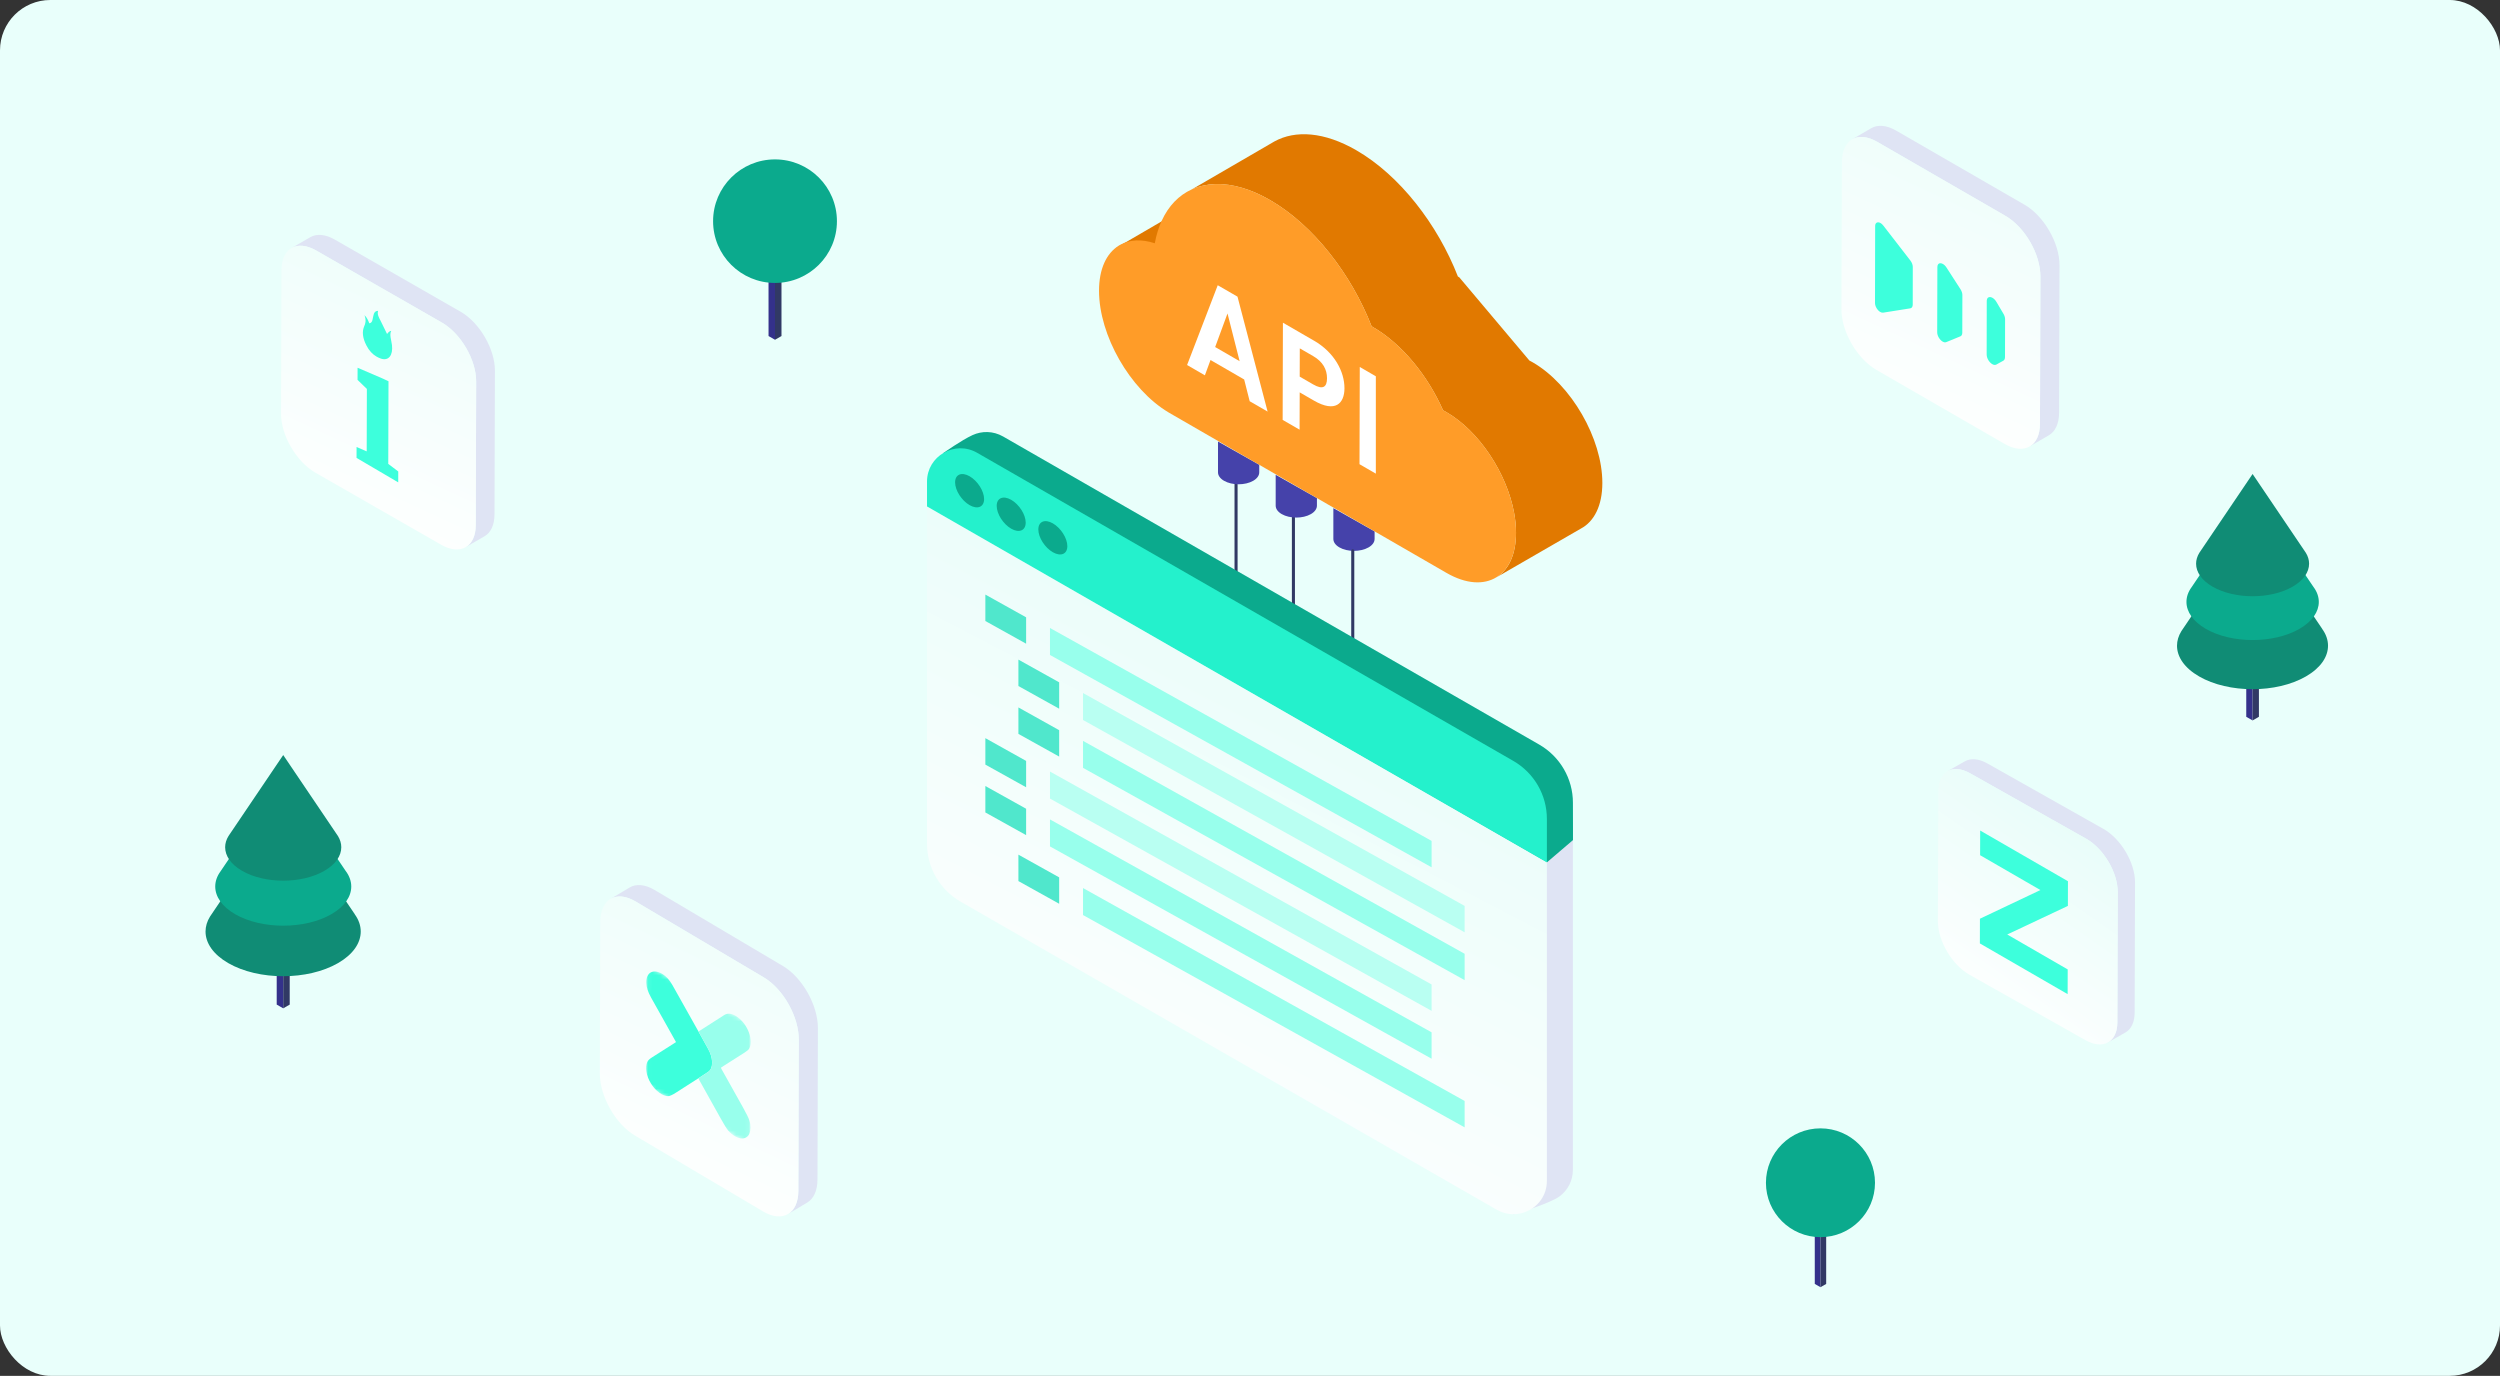 <svg width="596" height="328" viewBox="0 0 596 328" fill="none" xmlns="http://www.w3.org/2000/svg">
<rect x="0" y="0" width="596" height="328" fill="#333333" stroke="none"/>
<rect width="596" height="328" rx="12" fill="url(#paint0_linear_1537_8542)"/>
<path d="M327.704 126.683L317.872 121.133V128.492C317.872 129.218 318.352 129.946 319.311 130.5C321.23 131.608 324.343 131.608 326.265 130.5C327.226 129.946 327.704 129.22 327.704 128.492V126.683Z" fill="#4542AA"/>
<path d="M278.034 52.135C278.025 52.156 278.013 52.179 278.004 52.2C277.119 54.135 276.443 56.318 275.998 58.732C272.17 57.467 268.737 57.658 266.027 59.129L278.034 52.135Z" fill="#E17900"/>
<path d="M322.498 168.818C322.297 168.818 322.132 168.654 322.132 168.453V131.323C322.132 131.122 322.297 130.958 322.498 130.958C322.699 130.958 322.863 131.122 322.863 131.323V168.453C322.863 168.654 322.699 168.818 322.498 168.818Z" fill="#313965"/>
<path d="M294.675 151.391C294.474 151.391 294.31 151.227 294.31 151.026V115.453C294.31 115.252 294.474 115.087 294.675 115.087C294.876 115.087 295.041 115.252 295.041 115.453V151.026C295.041 151.227 294.876 151.391 294.675 151.391Z" fill="#313965"/>
<path d="M308.351 160.807C308.15 160.807 307.985 160.643 307.985 160.442V123.395C307.985 123.194 308.15 123.03 308.351 123.03C308.552 123.03 308.716 123.194 308.716 123.395V160.442C308.716 160.643 308.552 160.807 308.351 160.807Z" fill="#313965"/>
<path d="M313.955 118.743L304.122 113.193V120.552C304.122 121.277 304.603 122.005 305.561 122.56C307.481 123.668 310.594 123.668 312.516 122.56C313.477 122.005 313.955 121.28 313.955 120.552V118.743Z" fill="#4542AA"/>
<path d="M300.204 110.805L290.371 105.255V112.614C290.371 113.34 290.852 114.068 291.81 114.622C293.73 115.73 296.843 115.73 298.765 114.622C299.726 114.068 300.204 113.342 300.204 112.614V110.805Z" fill="#4542AA"/>
<path d="M365.403 86.386C365.136 86.231 364.867 86.082 364.602 85.947L347.876 66.095C347.77 66.034 347.667 65.978 347.564 65.919C342.723 53.49 333.691 41.794 323.349 35.822C315.735 31.424 308.831 30.951 303.789 33.738L303.347 33.993C303.347 33.993 303.335 34.001 303.33 34.006L284.125 45.162C287.499 43.623 291.615 43.441 296.162 44.794C298.185 45.395 300.29 46.3 302.457 47.523C302.563 47.579 302.668 47.643 302.774 47.702C313.114 53.674 322.145 65.367 326.987 77.798C327.092 77.857 327.193 77.914 327.298 77.975C334.248 81.986 340.377 89.563 344.027 97.827C344.292 97.966 344.561 98.114 344.828 98.266C352.619 102.766 359.16 112.744 360.942 122.133C361.258 123.79 361.422 125.425 361.422 127.009C361.422 132.154 359.667 135.812 356.809 137.604L376.886 126.014C380.039 124.342 382 120.566 382 115.129C382 104.544 374.569 91.676 365.403 86.383V86.386Z" fill="#E17900"/>
<path d="M361.427 126.987C361.427 132.132 359.671 135.79 356.813 137.582L356.786 137.599H356.779C353.758 139.477 349.52 139.278 344.83 136.57L278.54 98.297V98.293C269.382 92.823 262.008 79.939 262.008 69.319C262.005 64.112 263.78 60.408 266.668 58.589L267.117 58.327L267.129 58.322C269.35 57.118 272.164 56.959 275.302 57.995C275.667 56.02 276.221 54.23 276.947 52.642C276.954 52.624 276.964 52.605 276.971 52.588C278.589 49.067 281.051 46.542 284.122 45.145C284.122 45.145 284.122 45.145 284.127 45.145C287.5 43.605 291.616 43.424 296.164 44.777C298.088 45.349 300.089 46.197 302.143 47.332C302.251 47.388 302.354 47.449 302.459 47.506C302.565 47.562 302.67 47.626 302.776 47.685C313.116 53.656 322.147 65.35 326.989 77.781C327.094 77.84 327.194 77.896 327.3 77.958C334.25 81.968 340.378 89.546 344.029 97.81C344.293 97.949 344.563 98.096 344.83 98.248C352.621 102.749 359.161 112.727 360.944 122.116C361.26 123.773 361.424 125.408 361.424 126.992L361.427 126.987Z" fill="#FF9C28"/>
<g clip-path="url(#clip0_1537_8542)">
<path d="M289.691 82.742L292.638 74.728L295.528 86.109L289.698 82.734M295.019 70.721L290.308 68L283 87.021L287.245 89.477L288.586 85.829L296.611 90.468L297.924 95.652L302.198 98.122L295.019 70.721Z" fill="white"/>
<path d="M309.849 89.793L309.871 83.05L313.076 84.903C315.357 86.224 316.368 88.069 316.361 90.195C316.354 92.32 315.343 92.966 313.062 91.645L309.857 89.793M313.263 81.219L305.848 76.933L305.783 100.104L309.821 102.438L309.849 93.541L313.227 95.494C318.419 98.496 320.506 96.112 320.52 92.593C320.535 88.572 318.118 84.027 313.27 81.219" fill="white"/>
<path d="M328.208 89.829L324.17 87.488L324.106 110.666L328.143 113L328.208 89.829Z" fill="white"/>
</g>
<g clip-path="url(#clip1_1537_8542)">
<path d="M360.799 289.476L234.695 211.863C229.728 209.007 225.427 210.493 225.427 204.78L225.739 127.334L374.975 199.667V278.876C374.975 281.524 373.727 283.737 371.88 285.157C369.468 287.004 360.799 289.485 360.799 289.485V289.476Z" fill="#DFE4F4"/>
<path d="M223.21 132.53L224.947 107.97C224.947 107.97 229.189 104.955 231.854 103.727C234.063 102.716 236.745 102.691 239.156 104.069L366.947 177.505C371.914 180.362 374.984 185.642 374.984 191.356L375.009 200.269L368.777 205.59L223.21 132.53Z" fill="#0BAA8D"/>
<path d="M368.777 205.515V281.532C368.777 284.874 366.786 287.538 364.105 288.75C361.895 289.752 359.222 289.777 356.819 288.399L229.028 214.971C224.061 212.114 221 206.843 221 201.129V120.459L368.777 205.515Z" fill="url(#paint1_linear_1537_8542)"/>
<path d="M250.315 156.148V149.712L341.291 200.47V206.762L250.315 156.148Z" fill="#98FFEC"/>
<path d="M258.192 171.648V165.212L349.168 215.97V222.262L258.192 171.648Z" fill="#B9FFF2"/>
<path d="M258.192 183.06V176.624L349.168 227.381V233.664L258.192 183.06Z" fill="#98FFEC"/>
<path d="M250.315 190.384V183.938L341.291 234.696V240.988L250.315 190.384Z" fill="#B9FFF2"/>
<path d="M250.315 201.786V195.35L341.291 246.108V252.4L250.315 201.786Z" fill="#98FFEC"/>
<path d="M258.192 218.148V211.712L349.168 262.47V268.762L258.192 218.148Z" fill="#98FFEC"/>
<path d="M244.626 153.458V147.166L234.91 141.748V148.05L244.626 153.458Z" fill="#50E7CC"/>
<path d="M252.505 168.958V162.666L242.788 157.248V163.55L252.505 168.958Z" fill="#50E7CC"/>
<path d="M252.505 180.37V174.078L242.788 168.651V174.962L252.505 180.37Z" fill="#50E7CC"/>
<path d="M244.626 187.684V181.402L234.91 175.975V182.286L244.626 187.684Z" fill="#50E7CC"/>
<path d="M244.626 199.096V192.804L234.91 187.386V193.688L244.626 199.096Z" fill="#50E7CC"/>
<path d="M252.505 215.458V209.166L242.788 203.749V210.05L252.505 215.458Z" fill="#50E7CC"/>
<path d="M368.777 195.231V205.59L221 120.735V114.812C221 108.705 227.637 104.896 232.949 107.945L360.74 181.381C365.716 184.238 368.777 189.509 368.777 195.223V195.231Z" fill="#24F1CC"/>
<path d="M247.538 126.223C247.538 128.127 249.09 130.558 250.996 131.653C252.91 132.747 254.453 132.095 254.453 130.199C254.453 128.303 252.901 125.864 250.996 124.769C249.081 123.675 247.538 124.327 247.538 126.223Z" fill="#0BAA8D"/>
<path d="M237.612 120.609C237.612 122.514 239.164 124.945 241.07 126.039C242.984 127.134 244.527 126.482 244.527 124.586C244.527 122.69 242.976 120.25 241.07 119.156C239.156 118.062 237.612 118.713 237.612 120.609Z" fill="#0BAA8D"/>
<path d="M227.695 114.996C227.695 116.9 229.246 119.331 231.152 120.426C233.067 121.52 234.61 120.868 234.61 118.972C234.61 117.076 233.058 114.637 231.152 113.542C229.238 112.448 227.695 113.099 227.695 114.996Z" fill="#0BAA8D"/>
</g>
<g clip-path="url(#clip2_1537_8542)">
<path d="M186.657 230.299L156.06 212.176C153.739 210.801 151.63 210.668 150.104 211.579L145.544 214.302C147.07 213.391 149.17 213.524 151.501 214.9L182.088 233.013C186.722 235.755 190.45 242.397 190.431 247.843L190.329 283.899C190.329 286.603 189.386 288.51 187.888 289.412L192.448 286.688C193.955 285.797 194.88 283.889 194.889 281.176L194.991 245.12C195.01 239.674 191.273 233.032 186.648 230.29L186.657 230.299Z" fill="#DFE4F4"/>
<path d="M182.088 233.013C186.722 235.755 190.449 242.397 190.431 247.843L190.329 283.899C190.311 289.345 186.555 291.556 181.931 288.814L151.343 270.701C146.718 267.959 142.982 261.317 143 255.87L143.102 219.815C143.111 214.359 146.876 212.158 151.5 214.9L182.088 233.013Z" fill="url(#paint2_linear_1537_8542)"/>
<g clip-path="url(#clip3_1537_8542)">
<mask id="mask0_1537_8542" style="mask-type:luminance" maskUnits="userSpaceOnUse" x="154" y="230" width="25" height="43">
<path d="M154 258.754L154.082 230L179 244.246L178.918 273L154 258.754Z" fill="white"/>
</mask>
<g mask="url(#mask0_1537_8542)">
<path d="M157.828 232.14C155.7 230.924 154.007 231.831 154.071 234.299C154.098 235.332 154.479 236.505 155.217 237.822C155.246 237.879 157.214 241.387 161.117 248.353C161.142 248.4 161.142 248.45 161.117 248.468C157.515 250.76 155.646 251.949 155.506 252.035C154.883 252.414 154.486 252.796 154.315 253.171C153.74 254.442 154.055 256.489 155.189 258.3C155.671 259.07 156.164 259.669 156.666 260.094C157.038 260.409 157.392 260.664 157.73 260.856C158.303 261.184 158.828 261.337 159.307 261.319C159.697 261.306 160.323 261.021 161.179 260.467C162.943 259.328 164.708 258.196 166.475 257.075C167.274 256.573 168.057 256.058 168.826 255.533C169.447 255.108 169.76 254.396 169.766 253.397C169.766 253.293 169.766 253.187 169.76 253.079C169.709 252.102 169.39 251.083 168.799 250.018C168.029 248.635 167.269 247.268 166.516 245.909C164.452 242.221 162.389 238.546 160.33 234.884C159.613 233.612 158.798 232.708 157.883 232.172C157.862 232.161 157.844 232.149 157.823 232.138" fill="#3DFFDC"/>
<path d="M175.329 242.151C174.3 241.563 173.414 241.504 172.668 241.983C170.629 243.297 168.58 244.603 166.521 245.914C167.274 247.272 168.032 248.64 168.803 250.023C169.397 251.088 169.716 252.105 169.764 253.083C169.769 253.192 169.773 253.298 169.771 253.402C169.764 254.399 169.449 255.113 168.831 255.538C168.061 256.062 167.278 256.578 166.479 257.079C168.26 260.264 170.031 263.439 171.796 266.61C172.645 268.136 173.243 269.101 173.59 269.506C174.092 270.093 174.667 270.57 175.247 270.903C176.106 271.393 176.973 271.56 177.628 271.285C178.119 271.077 178.457 270.744 178.642 270.292C179.018 269.366 179.032 268.328 178.676 267.18C178.489 266.577 177.989 265.55 177.181 264.104C174.615 259.523 172.869 256.401 171.94 254.738C171.878 254.627 171.878 254.514 171.94 254.476C173.825 253.282 175.702 252.091 177.571 250.895C178.098 250.556 178.441 250.26 178.596 250.007C179.742 248.12 178.256 244.167 175.807 242.456C175.644 242.343 175.485 242.241 175.329 242.153" fill="#98FFEC"/>
</g>
</g>
</g>
<g clip-path="url(#clip4_1537_8542)">
<path d="M109.817 74.322L79.809 57.117C77.532 55.811 75.464 55.685 73.967 56.55L69.495 59.135C70.991 58.27 73.051 58.396 75.337 59.702L105.336 76.898C109.881 79.502 113.537 85.807 113.519 90.978L113.419 125.208C113.419 127.775 112.494 129.586 111.024 130.442L115.496 127.856C116.975 127.01 117.882 125.199 117.891 122.623L117.991 88.393C118.009 83.222 114.344 76.916 109.808 74.313L109.817 74.322Z" fill="#DFE4F4"/>
<path d="M105.336 76.898C109.881 79.502 113.537 85.807 113.519 90.978L113.419 125.208C113.401 130.379 109.718 132.477 105.182 129.874L75.183 112.678C70.647 110.075 66.982 103.769 67 98.599L67.1 64.368C67.109 59.189 70.801 57.099 75.337 59.702L105.336 76.898Z" fill="url(#paint3_linear_1537_8542)"/>
<g clip-path="url(#clip5_1537_8542)">
<path d="M92.618 90.893L91.332 90.287L85.248 87.669L85.24 90.568L87.463 92.718L87.421 107.61L85.007 106.561L85 109.165L94.937 115L94.944 112.396L92.562 110.593L92.615 91.885L92.618 90.893Z" fill="#3DFFDC"/>
<path d="M90.144 74.104C89.597 74.104 89.321 74.367 89.138 74.793C89 75.246 88.906 75.724 88.814 76.204C88.722 76.683 88.493 77.028 88.036 77.081C87.764 76.335 87.493 75.748 86.9 75.134C87.353 76.414 87.123 77.132 86.802 77.85C86.297 79.047 86.429 80.564 87.337 82.325C87.989 83.628 88.832 84.463 89.744 85C90.101 85.211 90.469 85.373 90.84 85.502C92.663 86.094 93.717 84.685 93.45 82.288C93.316 81.143 92.773 79.757 93.278 78.879C92.973 78.879 92.638 79.127 92.272 79.622C91.773 78.635 91.319 77.622 90.775 76.555C90.32 75.703 89.867 74.903 90.143 74.105" fill="#3DFFDC"/>
</g>
</g>
<g clip-path="url(#clip6_1537_8542)">
<path d="M482.656 48.811L452.06 31.147C449.738 29.806 447.629 29.676 446.103 30.564L441.543 33.218C443.069 32.331 445.169 32.46 447.5 33.801L478.087 51.456C482.721 54.128 486.449 60.602 486.43 65.91L486.328 101.053C486.328 103.689 485.385 105.548 483.887 106.427L488.447 103.772C489.954 102.903 490.879 101.044 490.888 98.399L490.99 63.256C491.009 57.948 487.272 51.474 482.647 48.801L482.656 48.811Z" fill="#DFE4F4"/>
<path d="M478.088 51.456C482.722 54.128 486.449 60.602 486.431 65.91L486.329 101.053C486.311 106.362 482.555 108.517 477.931 105.844L447.343 88.189C442.718 85.516 438.982 79.043 439 73.734L439.102 38.592C439.111 33.274 442.876 31.128 447.5 33.801L478.088 51.456Z" fill="url(#paint4_linear_1537_8542)"/>
<g clip-path="url(#clip7_1537_8542)">
<path d="M477.979 85.129C477.979 85.537 477.835 85.846 477.571 85.987C477.835 85.853 477.971 85.537 477.979 85.129ZM455.988 72.644C455.988 73.13 455.766 73.46 455.401 73.517C455.766 73.46 455.981 73.13 455.988 72.644ZM467.803 79.326C467.803 79.755 467.638 80.072 467.345 80.184C467.631 80.072 467.795 79.755 467.803 79.326ZM473.635 71.667C473.635 71.667 473.635 71.723 473.635 71.751C473.635 71.723 473.635 71.695 473.635 71.667ZM474.451 70.816C474.007 70.781 473.663 71.055 473.635 71.667V71.653C473.671 71.055 474.014 70.788 474.451 70.816ZM463.187 62.931C462.514 62.544 461.87 62.783 461.87 63.67C461.87 63.212 462.042 62.931 462.3 62.812C462.543 62.706 462.858 62.741 463.187 62.931ZM448.31 53.169C448.539 53.295 448.768 53.499 448.989 53.788C448.768 53.506 448.539 53.295 448.31 53.169ZM448.31 53.169C447.945 52.965 447.601 52.944 447.365 53.105C447.608 52.944 447.952 52.965 448.31 53.169Z" fill="#F9A0AC"/>
<path d="M448.31 53.169C447.945 52.965 447.601 52.951 447.365 53.106C447.165 53.239 447.036 53.499 447.036 53.886L447 72.23C447 73.067 447.608 74.009 448.267 74.382C448.496 74.509 448.732 74.572 448.946 74.537L455.408 73.51C455.773 73.454 455.988 73.123 455.995 72.638L456.009 63.642C456.009 63.15 455.795 62.573 455.43 62.108L448.989 53.788C448.775 53.507 448.539 53.303 448.31 53.169Z" fill="#3DFFDC"/>
<path d="M463.187 62.931C462.858 62.748 462.543 62.706 462.299 62.812C462.042 62.924 461.87 63.213 461.87 63.67L461.827 79.214C461.827 80.1 462.464 81.064 463.137 81.444C463.43 81.612 463.731 81.669 463.988 81.563L467.352 80.184C467.638 80.072 467.802 79.755 467.81 79.326L467.831 70.323C467.831 69.894 467.666 69.395 467.38 68.952L464.038 63.775C463.781 63.374 463.48 63.093 463.187 62.931Z" fill="#3DFFDC"/>
<path d="M475.009 70.999C474.816 70.893 474.63 70.83 474.458 70.816C474.021 70.781 473.678 71.055 473.642 71.653C473.642 71.688 473.642 71.716 473.642 71.751L473.621 84.524C473.621 85.446 474.279 86.43 474.973 86.824C475.131 86.916 475.295 86.972 475.453 86.993C475.617 87.014 475.775 86.993 475.918 86.916L477.585 85.994C477.85 85.861 477.986 85.544 477.993 85.136L478.014 76.105C478.014 75.697 477.878 75.233 477.614 74.797L475.953 71.984C475.682 71.519 475.345 71.196 475.016 71.006" fill="#3DFFDC"/>
</g>
</g>
<g clip-path="url(#clip8_1537_8542)">
<path d="M501.46 197.612L473.805 182.013C471.706 180.828 469.8 180.714 468.421 181.498L464.299 183.842C465.679 183.058 467.576 183.172 469.683 184.357L497.33 199.948C501.518 202.308 504.887 208.025 504.87 212.713L504.779 243.748C504.779 246.076 503.926 247.718 502.571 248.494L506.693 246.15C508.056 245.382 508.892 243.74 508.9 241.404L508.992 210.369C509.009 205.681 505.631 199.964 501.451 197.604L501.46 197.612Z" fill="#DFE4F4"/>
<path d="M497.329 199.948C501.518 202.308 504.887 208.025 504.87 212.713L504.778 243.748C504.762 248.436 501.367 250.339 497.187 247.979L469.541 232.388C465.361 230.028 461.983 224.31 462 219.623L462.092 188.587C462.1 183.891 465.503 181.996 469.683 184.357L497.329 199.948Z" fill="url(#paint5_linear_1537_8542)"/>
<g clip-path="url(#clip9_1537_8542)">
<path d="M493 210.086L472.076 198L472.06 203.883L486.434 212.187L472.016 219.023L472 224.914L492.924 237L492.94 231.108L478.527 222.783L492.983 215.969L493 210.086Z" fill="#3DFFDC"/>
</g>
</g>
<path d="M537.017 171.753L535.507 170.886V153.927L537.017 154.794V171.753Z" fill="#34318B"/>
<path d="M537.016 171.753L538.526 170.886V153.927L537.016 154.794V171.753Z" fill="#313965"/>
<path d="M553.609 149.911L537.009 125.358C537.009 125.358 520.153 150.276 520.043 150.458C519.348 151.581 519 152.758 519 153.936C519 156.592 520.757 159.239 524.271 161.265C531.299 165.317 542.692 165.317 549.729 161.265C553.243 159.239 555 156.592 555 153.936C555 152.567 554.533 151.207 553.6 149.92L553.609 149.911Z" fill="#108C75"/>
<path d="M551.567 139.982L537.017 118.46L522.476 139.982C521.653 141.105 521.25 142.3 521.25 143.496C521.25 145.824 522.797 148.142 525.871 149.922C532.039 153.472 542.023 153.472 548.181 149.922C551.265 148.151 552.803 145.824 552.803 143.496C552.803 142.3 552.391 141.096 551.576 139.982H551.567Z" fill="#0BAA8D"/>
<path d="M549.711 131.784C549.628 131.647 537.018 113 537.018 113C537.018 113 524.408 131.647 524.326 131.784C523.813 132.624 523.548 133.5 523.548 134.385C523.548 136.375 524.856 138.355 527.492 139.871C532.754 142.901 541.282 142.901 546.544 139.871C549.18 138.355 550.488 136.375 550.488 134.385C550.488 133.509 550.232 132.624 549.711 131.784Z" fill="#108C75"/>
<path d="M432.638 289.632L434.001 290.418V306.869L432.644 306.089L432.638 289.632Z" fill="#34318B"/>
<path d="M435.361 289.632L433.999 290.418V306.869L435.361 306.089V289.632Z" fill="#313965"/>
<path d="M421 281.972C421 274.807 426.822 269 434 269C441.178 269 447 274.807 447 281.972C447 289.138 441.178 294.939 434 294.939C426.822 294.939 421 289.132 421 281.972Z" fill="#0BAA8D"/>
<path d="M67.518 240.385L65.966 239.494V222.064L67.518 222.955V240.385Z" fill="#34318B"/>
<path d="M67.517 240.385L69.069 239.494V222.064L67.517 222.955V240.385Z" fill="#313965"/>
<path d="M84.57 217.936L67.509 192.702C67.509 192.702 50.185 218.311 50.072 218.499C49.357 219.653 49 220.863 49 222.073C49 224.803 50.806 227.523 54.417 229.606C61.641 233.771 73.35 233.771 80.583 229.606C84.194 227.523 86 224.803 86 222.073C86 220.666 85.52 219.268 84.561 217.945L84.57 217.936Z" fill="#108C75"/>
<path d="M82.472 207.732L67.518 185.612L52.573 207.732C51.726 208.885 51.312 210.114 51.312 211.343C51.312 213.735 52.902 216.118 56.062 217.947C62.401 221.596 72.662 221.596 78.992 217.947C82.162 216.127 83.742 213.735 83.742 211.343C83.742 210.114 83.318 208.876 82.481 207.732H82.472Z" fill="#0BAA8D"/>
<path d="M80.564 199.306C80.479 199.165 67.519 180 67.519 180C67.519 180 54.558 199.165 54.474 199.306C53.947 200.169 53.674 201.069 53.674 201.979C53.674 204.024 55.019 206.06 57.728 207.617C63.136 210.731 71.902 210.731 77.31 207.617C80.018 206.06 81.363 204.024 81.363 201.979C81.363 201.079 81.1 200.169 80.564 199.306Z" fill="#108C75"/>
<path d="M183.215 61.427L184.762 62.319V81L183.222 80.114L183.215 61.427Z" fill="#34318B"/>
<path d="M186.307 61.427L184.76 62.319V81L186.307 80.114V61.427Z" fill="#313965"/>
<path d="M170 52.73C170 44.593 176.611 38 184.761 38C192.912 38 199.523 44.593 199.523 52.73C199.523 60.866 192.912 67.453 184.761 67.453C176.611 67.453 170 60.859 170 52.73Z" fill="#0BAA8D"/>
<defs>
<linearGradient id="paint0_linear_1537_8542" x1="298" y1="0" x2="298" y2="328" gradientUnits="userSpaceOnUse">
<stop stop-color="#E9FFFB"/>
<stop offset="1" stop-color="#E9FFFB"/>
</linearGradient>
<linearGradient id="paint1_linear_1537_8542" x1="374.056" y1="115.53" x2="284.048" y2="288.497" gradientUnits="userSpaceOnUse">
<stop stop-color="#E0FCF7"/>
<stop offset="1" stop-color="white"/>
</linearGradient>
<linearGradient id="paint2_linear_1537_8542" x1="187.159" y1="157.484" x2="131.267" y2="274.124" gradientUnits="userSpaceOnUse">
<stop stop-color="#E0FCF7"/>
<stop offset="1" stop-color="white"/>
</linearGradient>
<linearGradient id="paint3_linear_1537_8542" x1="110.31" y1="5.194" x2="58.335" y2="117.247" gradientUnits="userSpaceOnUse">
<stop stop-color="#E0FCF7"/>
<stop offset="1" stop-color="white"/>
</linearGradient>
<linearGradient id="paint4_linear_1537_8542" x1="483.159" y1="-22.161" x2="429.561" y2="92.597" gradientUnits="userSpaceOnUse">
<stop stop-color="#E0FCF7"/>
<stop offset="1" stop-color="white"/>
</linearGradient>
<linearGradient id="paint5_linear_1537_8542" x1="506.402" y1="181.427" x2="466.353" y2="238.903" gradientUnits="userSpaceOnUse">
<stop stop-color="#E0FCF7"/>
<stop offset="1" stop-color="white"/>
</linearGradient>
<clipPath id="clip0_1537_8542">
<rect width="45" height="45" fill="white" transform="translate(283 68)"/>
</clipPath>
<clipPath id="clip1_1537_8542">
<rect width="154" height="186.476" fill="white" transform="translate(221 103)"/>
</clipPath>
<clipPath id="clip2_1537_8542">
<rect width="52" height="79" fill="white" transform="translate(143 211)"/>
</clipPath>
<clipPath id="clip3_1537_8542">
<rect width="25" height="43" fill="white" transform="translate(154 230)"/>
</clipPath>
<clipPath id="clip4_1537_8542">
<rect width="51" height="75" fill="white" transform="translate(67 56)"/>
</clipPath>
<clipPath id="clip5_1537_8542">
<rect width="10" height="43" fill="white" transform="translate(85 72)"/>
</clipPath>
<clipPath id="clip6_1537_8542">
<rect width="52" height="77" fill="white" transform="translate(439 30)"/>
</clipPath>
<clipPath id="clip7_1537_8542">
<rect width="31" height="34" fill="white" transform="translate(447 53)"/>
</clipPath>
<clipPath id="clip8_1537_8542">
<rect width="47" height="68" fill="white" transform="translate(462 181)"/>
</clipPath>
<clipPath id="clip9_1537_8542">
<rect width="21" height="39" fill="white" transform="translate(472 198)"/>
</clipPath>
</defs>
</svg>
